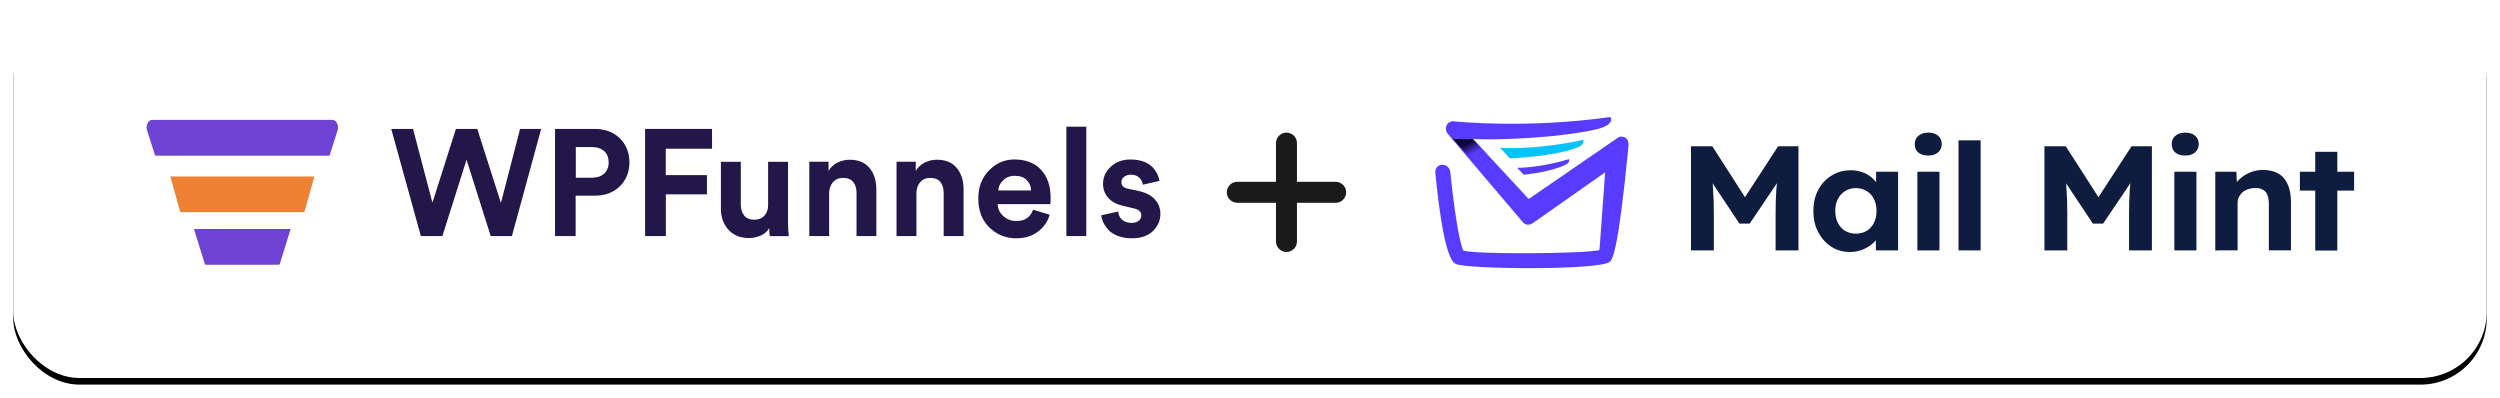 <?xml version="1.0" encoding="UTF-8"?>
<svg width="377px" height="60px" viewBox="0 0 377 60" version="1.1" xmlns="http://www.w3.org/2000/svg" xmlns:xlink="http://www.w3.org/1999/xlink">
    <!-- Generator: Sketch 53.2 (72643) - https://sketchapp.com -->
    <title>Group 44</title>
    <desc>Created with Sketch.</desc>
    <defs>
        <rect id="path-1" x="0" y="0" width="373" height="56" rx="10"></rect>
        <filter x="-0.9%" y="-4.5%" width="101.9%" height="112.5%" filterUnits="objectBoundingBox" id="filter-2">
            <feOffset dx="0" dy="1" in="SourceAlpha" result="shadowOffsetOuter1"></feOffset>
            <feGaussianBlur stdDeviation="1" in="shadowOffsetOuter1" result="shadowBlurOuter1"></feGaussianBlur>
            <feColorMatrix values="0 0 0 0 0.839   0 0 0 0 0.704   0 0 0 0 0.704  0 0 0 0.718 0" type="matrix" in="shadowBlurOuter1"></feColorMatrix>
        </filter>
        <linearGradient x1="33.989%" y1="30.56%" x2="67.527%" y2="64.622%" id="linearGradient-3">
            <stop stop-color="#0C0632" offset="0%"></stop>
            <stop stop-color="#573BFF" offset="100%"></stop>
        </linearGradient>
    </defs>
    <g id="All-pages" stroke="none" stroke-width="1" fill="none" fill-rule="evenodd">
        <g id="Affiliate-Landing-Page-Copy-3" transform="translate(-1051, -6708)">
            <g id="custom-funnel-checkout..." transform="translate(286, 5620)">
                <g id="Group-44" transform="translate(767, 1089)">
                    <g id="Group-43">
                        <g id="Rectangle">
                            <use fill="black" fill-opacity="1" filter="url(#filter-2)" xlink:href="#path-1"></use>
                            <use fill="#FFFFFF" fill-rule="evenodd" xlink:href="#path-1"></use>
                        </g>
                        <g id="Group-41" transform="translate(183, 19)" fill="#1A1A1B" fill-rule="nonzero">
                            <g id="plus">
                                <path d="M16.418,7.418 L10.582,7.418 L10.582,1.582 C10.582,0.708 9.874,0 9,0 C8.126,0 7.418,0.708 7.418,1.582 L7.418,7.418 L1.582,7.418 C0.708,7.418 0,8.126 0,9 C0,9.874 0.708,10.582 1.582,10.582 L7.418,10.582 L7.418,16.418 C7.418,17.292 8.126,18 9,18 C9.874,18 10.582,17.292 10.582,16.418 L10.582,10.582 L16.418,10.582 C17.292,10.582 18,9.874 18,9 C18,8.126 17.292,7.418 16.418,7.418 Z" id="Path"></path>
                            </g>
                        </g>
                        <g id="WPFunnels_Logo_Horizontal" transform="translate(20, 17)" fill-rule="nonzero">
                            <g id="Group">
                                <polygon id="Path" fill="#EE8134" points="5.189 13.993 23.9 13.993 25.413 8.608 3.676 8.608"></polygon>
                                <path d="M8.891,21.821 C8.904,21.885 8.967,21.923 9.031,21.923 L20.046,21.923 C20.109,21.923 20.173,21.872 20.186,21.821 L21.826,16.538 L7.25,16.538 L8.891,21.821 Z" id="Path" fill="#6E42D3"></path>
                                <path d="M28.835,0.588 C28.669,0.269 28.415,0.077 28.135,0.077 L0.954,0.077 C0.674,0.077 0.394,0.269 0.254,0.588 C0.089,0.908 0.064,1.305 0.178,1.663 L1.399,5.474 L27.69,5.474 L28.911,1.663 C29.025,1.305 28.987,0.895 28.835,0.588 Z" id="Path" fill="#6E42D3"></path>
                            </g>
                            <g id="Group" transform="translate(37, 1)" fill="#231749">
                                <polygon id="Path" points="16.54 11.602 19.427 0.441 22.61 0.441 18.196 16.598 15 16.598 11.356 5.087 7.712 16.598 4.465 16.598 0 0.441 3.285 0.441 6.211 11.563 9.752 0.441 12.973 0.441"></polygon>
                                <path d="M30.668,10.511 L27.807,10.511 L27.807,16.598 L24.701,16.598 L24.701,0.441 L30.668,0.441 C32.234,0.441 33.491,0.908 34.466,1.856 C35.429,2.803 35.916,4.01 35.916,5.476 C35.916,6.956 35.429,8.163 34.466,9.097 C33.491,10.044 32.234,10.511 30.668,10.511 Z M27.832,7.799 L30.283,7.799 C31.053,7.799 31.656,7.592 32.105,7.176 C32.554,6.761 32.785,6.203 32.785,5.502 C32.785,4.789 32.567,4.218 32.118,3.802 C31.669,3.387 31.066,3.179 30.283,3.179 L27.832,3.179 L27.832,7.799 Z" id="Shape"></path>
                                <polygon id="Path" points="41.408 16.598 38.277 16.598 38.277 0.441 48.376 0.441 48.376 3.426 41.396 3.426 41.396 7.41 47.606 7.41 47.606 10.304 41.408 10.304"></polygon>
                                <path d="M57.089,16.598 C57.025,16.299 56.999,15.897 56.999,15.391 C56.717,15.897 56.293,16.273 55.729,16.52 C55.164,16.766 54.574,16.896 53.932,16.896 C52.623,16.896 51.597,16.481 50.84,15.637 C50.083,14.794 49.711,13.743 49.711,12.484 L49.711,5.398 L52.713,5.398 L52.713,11.874 C52.713,12.549 52.88,13.081 53.227,13.509 C53.573,13.924 54.073,14.132 54.741,14.132 C55.382,14.132 55.896,13.937 56.268,13.522 C56.64,13.12 56.832,12.588 56.832,11.913 L56.832,5.398 L59.835,5.398 L59.835,14.586 C59.835,15.3 59.873,15.975 59.95,16.611 L57.089,16.611 L57.089,16.598 Z" id="Path"></path>
                                <path d="M66.033,10.148 L66.033,16.598 L63.043,16.598 L63.043,5.385 L65.943,5.385 L65.943,6.774 C66.264,6.229 66.713,5.814 67.29,5.515 C67.881,5.23 68.496,5.087 69.138,5.087 C70.447,5.087 71.435,5.502 72.128,6.333 C72.808,7.163 73.154,8.227 73.154,9.538 L73.154,16.598 L70.165,16.598 L70.165,10.057 C70.165,9.395 69.998,8.85 69.651,8.435 C69.318,8.02 68.804,7.825 68.112,7.825 C67.483,7.825 66.982,8.046 66.597,8.487 C66.225,8.928 66.033,9.486 66.033,10.148 Z" id="Path"></path>
                                <path d="M79.198,10.148 L79.198,16.598 L76.196,16.598 L76.196,5.385 L79.096,5.385 L79.096,6.774 C79.416,6.229 79.865,5.814 80.443,5.515 C81.033,5.23 81.649,5.087 82.291,5.087 C83.6,5.087 84.588,5.502 85.281,6.333 C85.961,7.163 86.307,8.227 86.307,9.538 L86.307,16.598 L83.304,16.598 L83.304,10.057 C83.304,9.395 83.138,8.85 82.804,8.435 C82.47,8.02 81.957,7.825 81.264,7.825 C80.635,7.825 80.135,8.046 79.75,8.487 C79.378,8.928 79.198,9.486 79.198,10.148 Z" id="Path"></path>
                                <path d="M96.791,12.627 L99.293,13.379 C98.998,14.418 98.408,15.261 97.522,15.936 C96.65,16.598 95.546,16.935 94.25,16.935 C92.659,16.935 91.312,16.39 90.195,15.3 C89.079,14.21 88.527,12.756 88.527,10.94 C88.527,9.214 89.066,7.786 90.144,6.696 C91.222,5.593 92.505,5.048 93.968,5.048 C95.674,5.048 97.022,5.567 97.984,6.592 C98.946,7.631 99.434,9.045 99.434,10.849 C99.434,10.966 99.434,11.108 99.421,11.264 C99.408,11.42 99.408,11.537 99.408,11.627 L99.383,11.783 L91.453,11.783 C91.478,12.51 91.773,13.12 92.312,13.6 C92.851,14.08 93.493,14.327 94.25,14.327 C95.546,14.34 96.38,13.769 96.791,12.627 Z M91.542,9.72 L96.496,9.72 C96.47,9.097 96.239,8.578 95.828,8.15 C95.418,7.721 94.815,7.514 94.019,7.514 C93.3,7.514 92.71,7.747 92.261,8.202 C91.812,8.643 91.568,9.149 91.542,9.72 Z" id="Shape"></path>
                                <polygon id="Path" points="104.811 16.598 101.808 16.598 101.808 0.104 104.811 0.104"></polygon>
                                <path d="M107.056,13.47 L109.623,12.899 C109.648,13.379 109.841,13.795 110.2,14.119 C110.546,14.444 111.034,14.612 111.65,14.612 C112.112,14.612 112.471,14.508 112.728,14.288 C112.985,14.08 113.113,13.808 113.113,13.496 C113.113,12.938 112.715,12.575 111.919,12.406 L110.457,12.069 C109.417,11.835 108.647,11.433 108.121,10.836 C107.595,10.239 107.338,9.538 107.338,8.721 C107.338,7.708 107.736,6.839 108.519,6.125 C109.302,5.411 110.29,5.048 111.483,5.048 C112.24,5.048 112.895,5.165 113.472,5.373 C114.037,5.593 114.486,5.879 114.807,6.216 C115.127,6.553 115.358,6.904 115.525,7.254 C115.692,7.605 115.795,7.942 115.846,8.279 L113.344,8.85 C113.28,8.461 113.113,8.111 112.818,7.799 C112.523,7.501 112.099,7.345 111.522,7.345 C111.137,7.345 110.803,7.449 110.521,7.669 C110.238,7.877 110.11,8.15 110.11,8.461 C110.11,9.006 110.444,9.344 111.124,9.46 L112.702,9.798 C113.767,10.031 114.588,10.447 115.14,11.056 C115.705,11.666 115.987,12.393 115.987,13.25 C115.987,14.249 115.615,15.118 114.858,15.845 C114.101,16.572 113.049,16.935 111.676,16.935 C110.893,16.935 110.2,16.818 109.584,16.585 C108.968,16.351 108.493,16.04 108.16,15.676 C107.826,15.3 107.569,14.937 107.39,14.56 C107.21,14.184 107.108,13.821 107.056,13.47 Z" id="Path"></path>
                            </g>
                        </g>
                    </g>
                    <g id="Group-46" transform="translate(214, 16)" fill-rule="nonzero">
                        <g id="1">
                            <path d="M26.06,8.985 L25.191,20.819 L26.542,18.865 L27.958,4.949 L14.271,14.21 L11.248,10.939 L2.354,3.223 L13.644,16.505 C14.014,16.928 14.641,17.01 15.092,16.684 L26.06,8.985 Z" id="Path" fill="#573BFF"></path>
                            <path d="M22.699,4.102 C16.926,5.371 11.972,5.42 10.219,5.29 L11.699,6.885 C18.357,6.543 21.573,5.485 22.361,4.997 C22.94,4.557 22.828,4.216 22.699,4.102 Z" id="Path" fill="#02C4FB"></path>
                            <path d="M20.576,7 C17.006,8.09 13.902,8.318 12.792,8.302 L13.789,9.36 C17.938,8.871 19.917,8.009 20.399,7.651 C20.737,7.309 20.656,7.081 20.576,7 Z" id="Path" fill="#573BFF"></path>
                            <path d="M6.134,3.939 C8.691,4.2 19.177,3.842 24.838,2.474 C27.572,1.807 26.993,0.619 26.768,0.651 C14.175,2.442 3.448,1.319 3.352,1.302 C2.869,1.205 2.387,1.449 2.162,1.872 C1.953,2.312 2.001,2.849 2.355,3.191 L2.95,3.842 C3.384,3.956 5.443,4.037 6.134,3.939 Z" id="Path" fill="#573BFF"></path>
                            <path d="M8.369,6.365 L6.005,7.097 L13.564,15.236 C13.95,15.659 14.545,15.708 15.011,15.399 L27.105,7.081 C26.478,13.152 25.69,19.24 25.207,20.721 C22.506,21.291 6.89,21.372 4.686,20.802 C4.059,19.696 3.271,14.454 2.708,8.953 C2.628,8.123 1.759,7.602 1.019,7.96 C0.987,7.976 0.971,7.993 0.939,8.009 C0.585,8.22 0.408,8.627 0.441,9.034 C1.711,21.828 3.062,22.544 3.544,22.804 C4.332,23.195 9.736,23.456 15.172,23.439 C20.608,23.407 26.028,23.146 26.767,22.463 C27.105,22.153 27.99,21.34 29.534,5.47 L29.55,5.323 C29.727,4.005 29.196,3.533 28.263,3.614 C28.247,3.614 28.231,3.614 28.215,3.63 C28.15,3.647 28.134,3.679 28.086,3.712 C28.006,3.761 28.006,3.761 27.941,3.793 C27.925,3.809 27.861,3.826 27.845,3.858 L14.529,13.006" id="Path" fill="#573BFF"></path>
                            <path d="M7.242,5.128 L6.133,3.956 L6.149,3.956 L6.133,3.94 C5.441,4.037 3.382,3.956 2.964,3.826 L6.036,7.13 L8.432,6.414 L7.242,5.128 Z" id="Path" fill="url(#linearGradient-3)"></path>
                        </g>
                        <path d="M39,20.78 L39,5.059 L42.218,5.059 L48.195,14.366 L46.094,14.35 L52.136,5.059 L55.207,5.059 L55.207,20.764 L51.759,20.764 L51.759,15.372 C51.759,14.02 51.791,12.81 51.857,11.741 C51.939,10.656 52.054,9.587 52.235,8.534 L52.662,9.587 L47.851,16.724 L46.307,16.724 L41.594,9.634 L41.988,8.534 C42.153,9.54 42.284,10.562 42.333,11.631 C42.415,12.684 42.448,13.926 42.448,15.372 L42.448,20.764 L39,20.764 L39,20.78 Z M62.941,21 C61.906,21 60.987,20.733 60.149,20.198 C59.328,19.664 58.672,18.925 58.179,17.997 C57.686,17.07 57.456,16.001 57.456,14.806 C57.456,13.611 57.703,12.558 58.179,11.646 C58.672,10.719 59.345,9.996 60.199,9.477 C61.036,8.942 62.005,8.675 63.089,8.675 C63.696,8.675 64.255,8.769 64.747,8.942 C65.256,9.1 65.716,9.335 66.077,9.634 C66.471,9.933 66.8,10.279 67.062,10.672 C67.325,11.065 67.522,11.473 67.621,11.929 L66.915,11.819 L66.915,8.895 L70.231,8.895 L70.231,20.764 L66.882,20.764 L66.882,17.919 L67.637,17.856 C67.506,18.28 67.309,18.673 67.03,19.051 C66.75,19.428 66.389,19.758 65.979,20.057 C65.568,20.34 65.108,20.576 64.599,20.748 C64.057,20.921 63.516,21 62.941,21 Z M63.86,18.233 C64.484,18.233 65.026,18.092 65.502,17.809 C65.979,17.526 66.323,17.133 66.586,16.614 C66.849,16.095 66.98,15.482 66.98,14.79 C66.98,14.114 66.849,13.533 66.586,13.014 C66.34,12.511 65.979,12.102 65.502,11.819 C65.026,11.521 64.484,11.363 63.86,11.363 C63.253,11.363 62.711,11.521 62.235,11.819 C61.775,12.102 61.43,12.495 61.151,13.014 C60.888,13.517 60.757,14.114 60.757,14.79 C60.757,15.482 60.888,16.079 61.151,16.614 C61.414,17.117 61.775,17.526 62.235,17.809 C62.711,18.092 63.236,18.233 63.86,18.233 Z M73.138,20.78 L73.138,8.895 L76.471,8.895 L76.471,20.764 L73.138,20.764 L73.138,20.78 Z M74.78,6.459 C74.139,6.459 73.647,6.301 73.286,6.003 C72.925,5.704 72.744,5.279 72.744,4.729 C72.744,4.226 72.925,3.802 73.286,3.487 C73.663,3.157 74.156,3 74.78,3 C75.42,3 75.913,3.157 76.274,3.472 C76.636,3.77 76.816,4.195 76.816,4.729 C76.816,5.248 76.636,5.672 76.258,5.987 C75.896,6.301 75.404,6.459 74.78,6.459 Z M79.344,20.78 L79.344,4.163 L82.678,4.163 L82.678,20.764 L79.344,20.764 L79.344,20.78 Z M92.3,20.78 L92.3,5.059 L95.519,5.059 L101.496,14.366 L99.394,14.35 L105.437,5.059 L108.507,5.059 L108.507,20.764 L105.059,20.764 L105.059,15.372 C105.059,14.02 105.092,12.81 105.158,11.741 C105.24,10.656 105.355,9.587 105.536,8.534 L105.962,9.587 L101.151,16.724 L99.607,16.724 L94.895,9.634 L95.289,8.534 C95.453,9.54 95.585,10.562 95.634,11.631 C95.716,12.684 95.748,13.926 95.748,15.372 L95.748,20.764 L92.3,20.764 L92.3,20.78 Z M111.89,20.78 L111.89,8.895 L115.223,8.895 L115.223,20.764 L111.89,20.764 L111.89,20.78 Z M113.532,6.459 C112.892,6.459 112.399,6.301 112.038,6.003 C111.676,5.704 111.496,5.279 111.496,4.729 C111.496,4.226 111.676,3.802 112.038,3.487 C112.416,3.157 112.908,3 113.532,3 C114.173,3 114.665,3.157 115.026,3.472 C115.387,3.77 115.568,4.195 115.568,4.729 C115.568,5.248 115.387,5.672 115.01,5.987 C114.649,6.301 114.156,6.459 113.532,6.459 Z M118.064,20.78 L118.064,8.895 L121.25,8.895 L121.348,11.316 L120.691,11.583 C120.856,11.049 121.168,10.562 121.611,10.121 C122.07,9.665 122.596,9.32 123.236,9.037 C123.86,8.769 124.517,8.628 125.207,8.628 C126.143,8.628 126.931,8.801 127.555,9.162 C128.195,9.524 128.671,10.074 128.983,10.797 C129.312,11.521 129.476,12.401 129.476,13.47 L129.476,20.748 L126.143,20.748 L126.143,13.721 C126.143,13.187 126.061,12.731 125.913,12.369 C125.765,12.008 125.519,11.741 125.191,11.583 C124.879,11.41 124.484,11.332 124.025,11.363 C123.647,11.363 123.302,11.426 122.973,11.536 C122.661,11.646 122.382,11.803 122.153,12.008 C121.939,12.212 121.759,12.464 121.611,12.731 C121.479,12.998 121.43,13.297 121.43,13.611 L121.43,20.748 L119.788,20.748 C119.427,20.748 119.115,20.748 118.819,20.748 C118.524,20.748 118.261,20.78 118.064,20.78 Z M133.138,20.78 L133.138,5.893 L136.471,5.893 L136.471,20.78 L133.138,20.78 Z M130.822,11.756 L130.822,8.895 L139,8.895 L139,11.741 L130.822,11.741 L130.822,11.756 Z" id="Shape" fill="#0E1D3F"></path>
                    </g>
                </g>
            </g>
        </g>
    </g>
</svg>